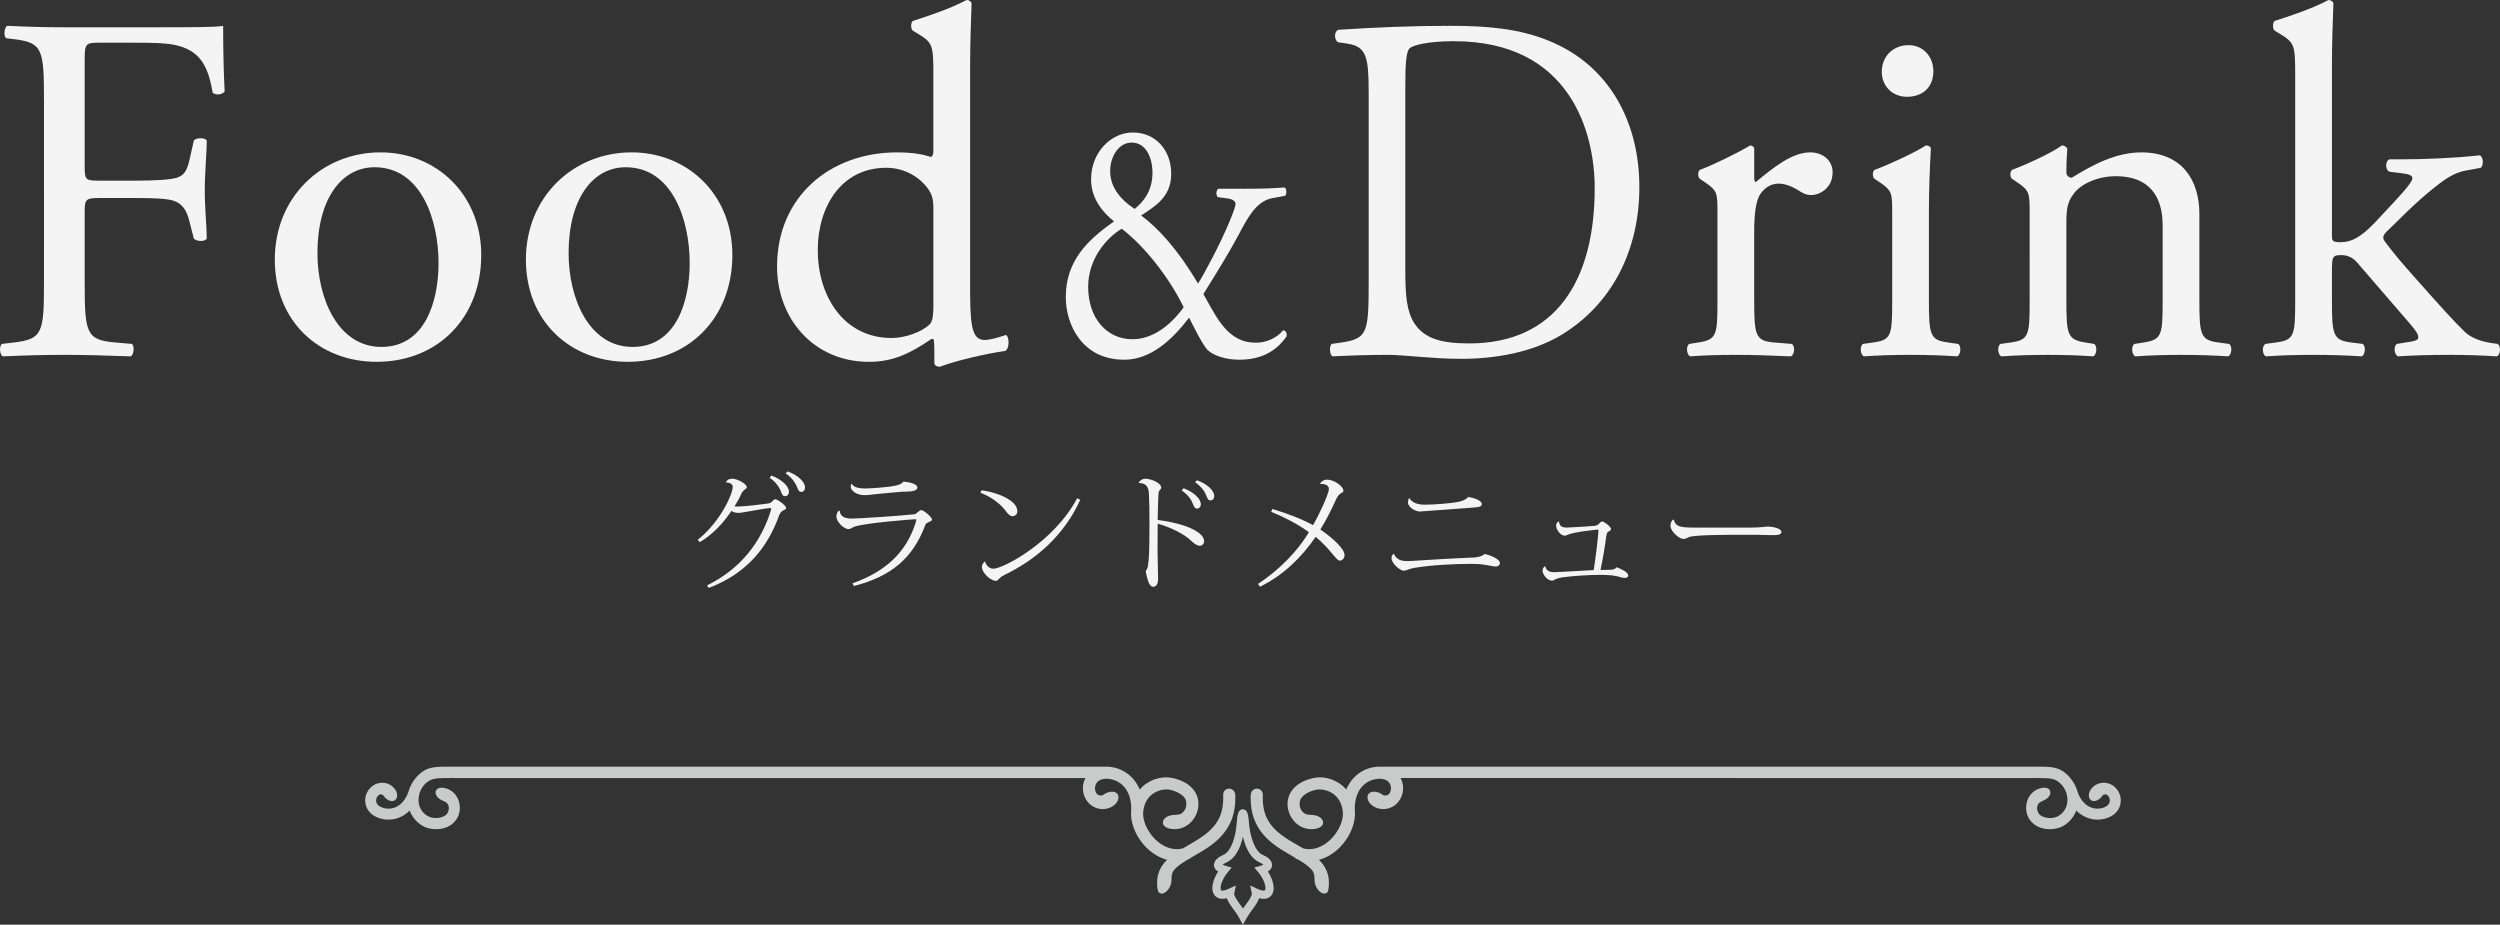 <?xml version="1.0" encoding="utf-8"?>
<!-- Generator: Adobe Illustrator 12.0.0, SVG Export Plug-In . SVG Version: 6.00 Build 51448)  -->
<!DOCTYPE svg PUBLIC "-//W3C//DTD SVG 1.1//EN" "http://www.w3.org/Graphics/SVG/1.1/DTD/svg11.dtd">
<svg  version="1.1" id="レイヤー_2" xmlns="http://www.w3.org/2000/svg" xmlns:xlink="http://www.w3.org/1999/xlink" width="133.857" height="49.51"
	 viewBox="0 0 133.857 49.51" overflow="visible" enable-background="new 0 0 133.857 49.51" xml:space="preserve">
<rect x="0" y="0" width="133.857" height="49.51" fill="#333333" stroke="none"/>
<path fill="#F4F4F4" d="M4.534,8.955c0,0.718,0.08,0.718,0.877,0.718h1.807c1.089,0,1.94-0.053,2.258-0.159
	c0.292-0.106,0.505-0.239,0.665-0.931l0.239-1.063c0.133-0.159,0.584-0.159,0.691,0c0,0.638-0.107,1.7-0.107,2.684
	c0,0.957,0.107,1.967,0.107,2.578c-0.107,0.159-0.505,0.159-0.691,0l-0.266-1.036c-0.133-0.479-0.346-0.851-0.851-1.01
	c-0.372-0.106-1.037-0.134-2.046-0.134H5.411c-0.797,0-0.877,0.027-0.877,0.718v3.693c0,2.791,0.053,3.189,1.621,3.322l0.903,0.079
	C7.218,18.521,7.165,19,7.005,19.08C5.438,19.026,4.534,19,3.471,19c-1.169,0-2.072,0.026-3.321,0.08
	c-0.16-0.08-0.213-0.505-0.053-0.665l0.664-0.079c1.542-0.187,1.594-0.531,1.594-3.322V5.448c0-2.791-0.053-3.163-1.594-3.349
	L0.335,2.047C0.176,1.94,0.229,1.462,0.388,1.383c1.116,0.053,2.02,0.079,3.083,0.079h4.89c1.701,0,3.242,0,3.587-0.079
	c0,1.222,0.026,2.497,0.08,3.507c-0.08,0.159-0.452,0.239-0.638,0.08c-0.212-1.196-0.531-2.18-1.86-2.524
	c-0.585-0.16-1.462-0.16-2.578-0.16H5.331c-0.797,0-0.797,0.054-0.797,1.063V8.955z"/>
<path fill="#F4F4F4" d="M25.767,13.659c0,3.321-2.285,5.713-5.607,5.713c-3.056,0-5.447-2.152-5.447-5.474
	c0-3.349,2.525-5.74,5.66-5.74C23.348,8.158,25.767,10.391,25.767,13.659 M20.053,8.955c-1.754,0-3.056,1.675-3.056,4.598
	c0,2.418,1.09,5.022,3.428,5.022s3.056-2.445,3.056-4.491C23.481,11.825,22.578,8.955,20.053,8.955"/>
<path fill="#F4F4F4" d="M39.213,13.659c0,3.321-2.286,5.713-5.607,5.713c-3.056,0-5.448-2.152-5.448-5.474
	c0-3.349,2.525-5.74,5.66-5.74C36.795,8.158,39.213,10.391,39.213,13.659 M33.5,8.955c-1.754,0-3.056,1.675-3.056,4.598
	c0,2.418,1.089,5.022,3.428,5.022c2.338,0,3.056-2.445,3.056-4.491C36.928,11.825,36.024,8.955,33.5,8.955"/>
<path fill="#F4F4F4" d="M51.942,15.12c0,2.1,0.026,3.083,0.771,3.083c0.292,0,0.744-0.133,1.142-0.266
	c0.186,0.053,0.213,0.717-0.026,0.85c-1.116,0.16-2.764,0.559-3.508,0.851c-0.16,0-0.293-0.079-0.293-0.213v-0.451
	c0-0.398,0-0.718-0.053-0.824H49.87c-1.169,0.798-2.073,1.223-3.349,1.223c-2.95,0-4.916-2.312-4.916-5.102
	c0-3.721,2.817-6.112,6.431-6.112c0.903,0,1.488,0.133,1.78,0.239c0.133,0,0.159-0.159,0.159-0.372V4.013
	c0-1.567-0.026-1.728-0.823-2.205l-0.267-0.16c-0.133-0.079-0.133-0.451,0-0.531C49.551,0.903,50.8,0.505,51.756,0
	c0.106,0,0.213,0.054,0.266,0.16c-0.026,0.797-0.079,2.125-0.079,3.295V15.12z M49.976,11.135c0-0.531-0.106-0.771-0.292-1.037
	c-0.399-0.558-1.196-1.115-2.232-1.115c-2.418,0-3.667,2.099-3.667,4.411c0,2.418,1.355,4.703,3.959,4.703
	c0.717,0,1.621-0.319,2.046-0.744c0.16-0.159,0.186-0.558,0.186-0.983V11.135z"/>
<path fill="#F4F4F4" d="M66.537,10.108c1.196,0,1.818-0.036,2.249-0.073c0.111,0.093,0.111,0.334,0.031,0.446l-0.701,0.13
	c-0.877,0.167-1.34,1.098-1.833,2.027c-0.527,0.986-1.181,2.027-1.85,3.106c0.271,0.502,0.367,0.651,0.526,0.93
	c0.845,1.507,1.658,1.674,2.312,1.674c0.494,0,1.068-0.223,1.436-0.669c0.128,0.019,0.224,0.167,0.176,0.335
	c-0.639,0.93-1.547,1.246-2.536,1.246c-0.717,0-1.403-0.224-1.707-0.54c-0.239-0.241-0.797-1.357-0.973-1.711
	c-0.908,1.19-2.057,2.251-3.476,2.251c-2.249,0-3.126-1.879-3.126-3.349c0-1.935,1.164-3.068,2.584-4.055
	c-0.574-0.465-1.229-1.19-1.229-2.251c0-1.469,1.085-2.511,2.232-2.511c1.212,0,2.058,0.93,2.058,2.214
	c0,1.228-0.829,1.711-1.611,2.231c0.877,0.633,1.978,1.823,3.046,3.646c0.367-0.577,1.212-2.177,1.659-3.256
	c0.271-0.632,0.35-0.911,0.35-1.022c0-0.131-0.159-0.242-0.414-0.28l-0.542-0.073c-0.096-0.111-0.096-0.354,0.031-0.447H66.537z
	 M58.262,15.354c0,1.655,0.972,2.809,2.375,2.809c1.068,0,2.025-0.726,2.742-1.711c-0.765-1.563-2.041-3.219-3.316-4.204
	C59.266,12.713,58.262,13.848,58.262,15.354 M59.441,9.16c0,0.781,0.447,1.451,1.308,2.027c0.542-0.428,0.957-1.041,0.957-1.934
	c0-0.819-0.35-1.619-1.116-1.619C59.888,7.635,59.441,8.397,59.441,9.16"/>
<path fill="#F4F4F4" d="M73.282,4.916c0-1.859-0.12-2.418-1.124-2.577l-0.526-0.08c-0.191-0.133-0.215-0.558,0.023-0.664
	c2.033-0.133,3.971-0.213,6.004-0.213c2.01,0,3.707,0.16,5.262,0.798c3.229,1.302,4.855,4.331,4.855,7.839
	c0,3.375-1.459,6.271-4.186,7.919c-1.555,0.93-3.516,1.275-5.357,1.275c-1.531,0-3.063-0.213-3.898-0.213
	c-1.005,0-1.866,0.026-2.99,0.08c-0.144-0.08-0.191-0.505-0.049-0.665l0.551-0.079c1.387-0.213,1.436-0.531,1.436-3.322V4.916z
	 M75.243,14.403c0,1.408,0.072,2.259,0.479,2.896c0.526,0.823,1.435,1.089,2.941,1.089c4.641,0,6.722-3.375,6.722-8.317
	c0-2.923-1.268-7.865-7.534-7.865c-1.411,0-2.178,0.212-2.367,0.372c-0.191,0.159-0.24,0.823-0.24,2.02V14.403z"/>
<path fill="#F4F4F4" d="M91.958,11.374c0-1.037,0-1.17-0.717-1.647l-0.239-0.16c-0.106-0.106-0.106-0.398,0.026-0.479
	c0.611-0.212,2.02-0.903,2.684-1.302c0.133,0.026,0.213,0.08,0.213,0.187v1.541c0,0.133,0.026,0.213,0.08,0.239
	c0.93-0.771,1.939-1.595,2.922-1.595c0.666,0,1.196,0.425,1.196,1.063c0,0.877-0.717,1.223-1.143,1.223
	c-0.265,0-0.398-0.079-0.584-0.186c-0.399-0.266-0.798-0.426-1.17-0.426c-0.425,0-0.744,0.239-0.956,0.532
	c-0.266,0.372-0.346,1.143-0.346,2.046v3.613c0,1.914,0.053,2.232,1.063,2.313l0.957,0.079c0.187,0.134,0.133,0.585-0.053,0.665
	c-1.249-0.054-2.02-0.08-2.95-0.08c-0.956,0-1.754,0.026-2.444,0.08c-0.187-0.08-0.239-0.531-0.053-0.665l0.504-0.079
	c0.983-0.159,1.01-0.398,1.01-2.313V11.374z"/>
<path fill="#F4F4F4" d="M101.313,11.373c0-1.036,0-1.169-0.718-1.646l-0.239-0.16c-0.106-0.106-0.106-0.398,0.026-0.479
	c0.611-0.212,2.126-0.903,2.737-1.302c0.134,0,0.239,0.054,0.266,0.159c-0.053,0.931-0.106,2.206-0.106,3.296v4.782
	c0,1.914,0.054,2.18,1.011,2.313l0.558,0.079c0.186,0.134,0.133,0.585-0.053,0.665c-0.798-0.054-1.568-0.08-2.498-0.08
	c-0.957,0-1.754,0.026-2.498,0.08c-0.187-0.08-0.239-0.531-0.054-0.665l0.558-0.079c0.984-0.133,1.011-0.398,1.011-2.313V11.373z
	 M103.518,3.8c0,0.957-0.664,1.382-1.407,1.382c-0.824,0-1.355-0.61-1.355-1.329c0-0.876,0.638-1.435,1.435-1.435
	S103.518,3.057,103.518,3.8"/>
<path fill="#F4F4F4" d="M108.673,11.374c0-1.037,0-1.17-0.717-1.647l-0.239-0.16c-0.106-0.106-0.106-0.398,0.026-0.479
	c0.611-0.212,2.126-0.903,2.657-1.302c0.106,0,0.239,0.054,0.292,0.187c-0.053,0.61-0.053,1.01-0.053,1.248
	c0,0.16,0.106,0.293,0.293,0.293c1.115-0.691,2.364-1.355,3.72-1.355c2.205,0,3.109,1.515,3.109,3.295v4.57
	c0,1.914,0.052,2.18,1.009,2.313l0.585,0.079c0.187,0.134,0.133,0.585-0.053,0.665c-0.798-0.054-1.568-0.08-2.498-0.08
	c-0.956,0-1.754,0.026-2.472,0.08c-0.186-0.08-0.239-0.531-0.053-0.665l0.505-0.079c0.983-0.159,1.01-0.398,1.01-2.313v-3.959
	c0-1.515-0.691-2.631-2.498-2.631c-1.009,0-1.886,0.426-2.259,0.931c-0.346,0.451-0.398,0.823-0.398,1.594v4.065
	c0,1.914,0.053,2.153,1.01,2.313l0.479,0.079c0.186,0.134,0.133,0.585-0.053,0.665c-0.718-0.054-1.488-0.08-2.419-0.08
	c-0.956,0-1.754,0.026-2.497,0.08c-0.187-0.08-0.24-0.531-0.055-0.665l0.559-0.079c0.983-0.133,1.01-0.398,1.01-2.313V11.374z"/>
<path fill="#F4F4F4" d="M122.891,4.013c0-1.567-0.026-1.728-0.823-2.205l-0.266-0.16c-0.133-0.079-0.133-0.451,0-0.531
	c0.664-0.213,1.912-0.611,2.869-1.116c0.106,0,0.213,0.054,0.267,0.16c-0.027,0.797-0.08,2.125-0.08,3.295v9.114
	c0,0.346,0.026,0.398,0.479,0.398c0.585,0,1.089-0.292,1.807-1.036l1.09-1.169c0.744-0.798,0.93-1.09,0.93-1.223
	s-0.133-0.213-0.585-0.266l-0.637-0.08c-0.24-0.079-0.24-0.584,0-0.664h0.61c1.17,0,2.737-0.053,4.226-0.213
	c0.186,0.08,0.212,0.532,0.053,0.664l-0.85,0.16c-0.532,0.106-0.983,0.372-1.675,0.93c-1.036,0.824-1.939,1.78-2.418,2.232
	c-0.319,0.292-0.345,0.425-0.187,0.638c0.452,0.611,0.877,1.116,1.781,2.126c1.036,1.169,1.966,2.205,2.498,2.71
	c0.371,0.346,0.902,0.505,1.381,0.585l0.373,0.053c0.186,0.134,0.159,0.585-0.054,0.665c-0.771-0.054-1.675-0.08-2.524-0.08
	c-1.063,0-1.993,0.026-2.764,0.08c-0.213-0.106-0.239-0.559-0.053-0.665l0.479-0.08c0.398-0.053,0.664-0.105,0.664-0.265
	c0-0.16-0.106-0.346-0.452-0.744l-2.844-3.295c-0.239-0.266-0.531-0.372-0.823-0.372c-0.479,0-0.505,0.079-0.505,0.903v1.461
	c0,1.914,0.053,2.18,1.01,2.312l0.638,0.08c0.186,0.134,0.133,0.585-0.053,0.665c-0.877-0.054-1.648-0.08-2.578-0.08
	c-0.956,0-1.754,0.026-2.551,0.08c-0.187-0.08-0.239-0.531-0.026-0.665l0.584-0.08c0.983-0.132,1.01-0.397,1.01-2.312V4.013z"/>
<path fill="#F4F4F4" d="M37.357,28.905c1.246-0.996,1.876-2.473,1.876-2.839c0-0.203-0.271-0.237-0.372-0.237
	c0.047-0.108,0.149-0.196,0.352-0.196c0.271,0,0.773,0.278,0.773,0.447c0,0.081-0.081,0.102-0.149,0.163
	c-0.034,0.033-0.088,0.081-0.136,0.176c-0.088,0.217-0.23,0.468-0.373,0.691c0.041,0.006,0.088,0.013,0.142,0.013
	c0.373,0,1.314-0.115,1.646-0.162c0.136-0.021,0.189-0.062,0.237-0.122c0.054-0.048,0.094-0.108,0.148-0.108
	c0.136,0,0.59,0.339,0.59,0.461c0,0.074-0.088,0.102-0.176,0.148c-0.055,0.027-0.149,0.122-0.19,0.23
	c-0.596,1.667-1.666,3.104-3.773,3.909l-0.095-0.136c1.822-0.894,2.9-2.344,3.414-4.004c0.014-0.04,0.021-0.074,0.021-0.095
	c0-0.033-0.013-0.04-0.047-0.04c-0.271,0-1.497,0.257-1.68,0.257c-0.196,0-0.312-0.04-0.399-0.108c-0.4,0.59-0.942,1.227-1.7,1.674
	L37.357,28.905z M41.307,25.464c0.542,0.203,0.935,0.563,0.935,0.86c0,0.169-0.108,0.244-0.203,0.244
	c-0.095,0-0.143-0.041-0.204-0.197c-0.081-0.236-0.271-0.556-0.63-0.792L41.307,25.464z M42.167,25.24
	c0.556,0.196,0.936,0.563,0.936,0.86c0,0.169-0.102,0.237-0.197,0.237s-0.143-0.034-0.204-0.197
	c-0.081-0.223-0.271-0.555-0.637-0.792L42.167,25.24z"/>
<path fill="#F4F4F4" d="M45.643,31.235c1.816-0.644,2.9-1.7,3.388-3.265c0.021-0.068,0.027-0.108,0.027-0.136
	s-0.013-0.034-0.047-0.034c-0.041,0-2.792,0.196-3.313,0.42c-0.082,0.034-0.142,0.108-0.271,0.108c-0.264,0-0.643-0.413-0.643-0.657
	c0-0.135,0.047-0.257,0.122-0.325h0.055c0.04,0.42,0.467,0.42,0.698,0.42c0.304,0,2.466-0.142,3.292-0.229
	c0.142-0.021,0.25-0.224,0.386-0.224c0.116,0,0.563,0.379,0.563,0.494c0,0.088-0.095,0.115-0.163,0.143
	c-0.061,0.027-0.162,0.074-0.189,0.148c-0.657,1.762-1.788,2.751-3.827,3.279L45.643,31.235z M45.609,25.897
	c0.081,0.183,0.338,0.257,0.718,0.257c0.284,0,1.192-0.061,1.612-0.148c0.21-0.048,0.359-0.108,0.434-0.224
	c0.373,0.04,0.746,0.142,0.746,0.325c0,0.136-0.224,0.21-0.468,0.21c-0.385,0-1.043,0.074-1.571,0.122
	c-0.312,0.026-0.609,0.074-0.786,0.074c-0.481,0-0.745-0.277-0.745-0.454c0-0.061,0.014-0.122,0.048-0.162H45.609z"/>
<path fill="#F4F4F4" d="M52.553,26.249c0.772,0.103,1.917,0.509,1.917,1.125c0,0.156-0.108,0.265-0.265,0.265
	c-0.136,0-0.277-0.17-0.359-0.285c-0.217-0.305-0.718-0.738-1.349-0.969L52.553,26.249z M57.838,26.765
	c-0.861,1.903-2.385,3.218-4.059,4.018c-0.325,0.155-0.312,0.318-0.461,0.318c-0.25,0-0.745-0.4-0.745-0.766
	c0-0.095,0.081-0.217,0.169-0.278c0.041,0.177,0.196,0.394,0.447,0.394c0.494,0,3.211-1.383,4.491-3.78L57.838,26.765z"/>
<path fill="#F4F4F4" d="M60.968,25.856c0.034-0.108,0.189-0.224,0.346-0.224c0.326,0,0.86,0.224,0.86,0.481
	c0,0.061-0.061,0.102-0.108,0.169c-0.021,0.034-0.034,0.102-0.041,0.196c-0.02,0.278-0.027,0.848-0.04,1.362
	c1.619,0.21,2.486,0.69,2.486,1.138c0,0.149-0.108,0.244-0.224,0.244c-0.176,0-0.359-0.162-0.528-0.318
	c-0.285-0.271-0.962-0.65-1.734-0.867c-0.007,0.487-0.007,0.996-0.007,1.409c0,0.224,0.028,1.314,0.028,1.559
	c0,0.298-0.122,0.413-0.265,0.413c-0.258,0-0.346-0.604-0.399-0.834c0.047-0.067,0.108-0.169,0.122-0.291
	c0.054-0.318,0.081-0.766,0.081-2.242c0-0.61-0.006-1.22-0.026-1.531c-0.007-0.332-0.062-0.657-0.542-0.657L60.968,25.856z
	 M63.373,26.142c0.536,0.203,0.921,0.555,0.921,0.854c0,0.169-0.108,0.236-0.196,0.236c-0.095,0-0.143-0.04-0.204-0.196
	c-0.082-0.23-0.251-0.535-0.624-0.772L63.373,26.142z M64.091,25.714c0.542,0.197,0.922,0.549,0.922,0.841
	c0,0.176-0.108,0.236-0.196,0.236c-0.095,0-0.143-0.033-0.203-0.196c-0.082-0.23-0.251-0.521-0.624-0.772L64.091,25.714z"/>
<path fill="#F4F4F4" d="M70.683,25.884c0.089-0.136,0.224-0.203,0.373-0.203c0.359,0,0.874,0.346,0.874,0.596
	c0,0.081-0.081,0.095-0.183,0.17c-0.062,0.047-0.115,0.108-0.184,0.236c-0.25,0.563-0.549,1.159-0.867,1.667
	c0.685,0.475,1.294,1.037,1.294,1.368c0,0.17-0.114,0.299-0.257,0.299c-0.196,0-0.475-0.597-1.287-1.274
	c-0.752,1.091-1.722,2.054-2.981,2.67l-0.108-0.149c1.125-0.731,2.161-1.795,2.724-2.771c-0.616-0.447-1.342-0.813-2.019-1.091
	l0.068-0.149c0.771,0.23,1.591,0.542,2.174,0.867c0.298-0.508,0.848-1.666,0.848-1.944c0-0.237-0.313-0.277-0.455-0.264
	L70.683,25.884z"/>
<path fill="#F4F4F4" d="M75.344,30.043c0.055,0,0.115,0,0.184-0.006c1.03-0.068,2.554-0.156,3.36-0.184
	c0.284-0.021,0.434-0.061,0.609-0.189c0.359,0.074,0.813,0.291,0.813,0.481c0,0.108-0.102,0.189-0.209,0.189
	c-0.204,0-0.563-0.122-1.03-0.136c-0.102,0-0.218-0.007-0.339-0.007c-0.833,0-2.12,0.062-3.021,0.217
	c-0.312,0.055-0.4,0.149-0.549,0.149c-0.21,0-0.657-0.407-0.657-0.664c0-0.108,0.061-0.237,0.129-0.237
	C74.769,29.948,74.998,30.043,75.344,30.043 M78.508,27.205c-1.89,0.142-2.438,0.183-2.486,0.183c-0.257,0-0.637-0.244-0.637-0.481
	c0-0.061,0.027-0.217,0.074-0.243c0.136,0.236,0.406,0.358,0.833,0.358c0.435,0,1.403-0.061,1.877-0.169
	c0.196-0.048,0.373-0.149,0.44-0.244c0.298,0.041,0.731,0.183,0.731,0.38C79.341,27.185,79.022,27.157,78.508,27.205"/>
<path fill="#F4F4F4" d="M85.561,28.356c-0.148,0.007-1.334,0.135-1.618,0.277c-0.082,0.041-0.116,0.048-0.177,0.048
	c-0.203,0-0.446-0.318-0.446-0.535c0-0.122,0.054-0.189,0.155-0.23c0,0.332,0.312,0.332,0.413,0.332c0.047,0,1.01-0.048,1.511-0.095
	c0.108-0.014,0.162-0.055,0.196-0.088c0.067-0.075,0.115-0.143,0.196-0.143c0.089,0,0.468,0.277,0.468,0.406
	c0,0.075-0.107,0.108-0.156,0.149c-0.067,0.054-0.074,0.095-0.102,0.251c-0.055,0.474-0.196,1.28-0.305,1.788
	c0.65,0,0.738,0,0.867-0.143c0.271,0.102,0.616,0.271,0.616,0.44c0,0.095-0.081,0.129-0.189,0.129c-0.196,0-0.264-0.088-0.704-0.136
	c-0.149-0.013-0.366-0.026-0.617-0.026c-0.576,0-1.348,0.047-2.032,0.135c-0.122,0.021-0.244,0.054-0.332,0.089
	c-0.054,0.02-0.136,0.088-0.203,0.088c-0.244,0-0.509-0.325-0.509-0.528c0-0.082,0.028-0.19,0.129-0.244l0.021,0.007
	c0.048,0.312,0.387,0.312,0.488,0.312c0.114,0,1.822-0.102,2.101-0.115c0.102-0.644,0.229-1.68,0.258-2.141L85.561,28.356z"/>
<path fill="#F4F4F4" d="M93.819,28.248c0.447,0,0.712-0.054,0.82-0.054c0.325,0,0.745,0.114,0.745,0.284
	c0,0.115-0.122,0.176-0.387,0.176c-0.122,0-0.264,0-0.399-0.007c-0.291-0.014-0.82-0.014-1.233-0.014c-0.799,0-2.601,0-2.933,0.122
	c-0.089,0.034-0.177,0.102-0.291,0.102c-0.245,0-0.699-0.42-0.699-0.69c0-0.163,0.041-0.258,0.129-0.339l0.048-0.008
	c0.074,0.36,0.339,0.428,1.029,0.428H93.819z"/>
<path fill="#C9CACA" d="M65.417,46.615c-0.233,0.316-0.372,0.661-0.374,0.937c0,0.118,0.028,0.229,0.097,0.313
	c0.071,0.085,0.182,0.132,0.311,0.131c0.097,0,0.205-0.023,0.329-0.069c0.032,0.212,0.182,0.422,0.33,0.628
	c0.078,0.107,0.158,0.214,0.222,0.309c0.072,0.105,0.217,0.379,0.217,0.379s0.166-0.288,0.245-0.404
	c0.061-0.089,0.134-0.186,0.206-0.283c0.146-0.206,0.297-0.416,0.329-0.628c0.124,0.046,0.232,0.069,0.329,0.069
	c0.129,0.001,0.24-0.046,0.31-0.131c0.07-0.084,0.098-0.194,0.098-0.313c-0.001-0.274-0.14-0.62-0.373-0.937
	c0.179-0.068,0.282-0.162,0.288-0.303c-0.013-0.2-0.203-0.319-0.425-0.423c-0.495-0.202-0.767-1.145-0.811-1.813
	c-0.013-0.178-0.031-0.314-0.051-0.411c-0.011-0.049-0.022-0.087-0.037-0.12c-0.018-0.027-0.032-0.077-0.114-0.087
	c-0.079,0.008-0.095,0.057-0.111,0.084c-0.041,0.092-0.064,0.249-0.085,0.52c-0.044,0.715-0.298,1.625-0.793,1.828
	c-0.223,0.104-0.411,0.223-0.425,0.423C65.135,46.453,65.238,46.547,65.417,46.615 M65.625,46.053
	c0.622-0.286,0.842-1.241,0.898-1.979c0.007-0.083,0.013-0.156,0.021-0.218c0.009,0.066,0.017,0.144,0.023,0.232
	c0.058,0.694,0.293,1.677,0.917,1.964c0.208,0.084,0.332,0.219,0.319,0.26c0.005,0.024-0.042,0.106-0.282,0.172l-0.132,0.037
	l0.087,0.105c0.262,0.315,0.413,0.688,0.411,0.925c-0.011,0.186-0.056,0.257-0.229,0.266h-0.002c-0.09,0-0.217-0.03-0.379-0.105
	l-0.159-0.074l0.036,0.173c0.002,0.013,0.003,0.027,0.004,0.043c0.003,0.142-0.139,0.375-0.303,0.596
	c-0.107,0.151-0.222,0.295-0.301,0.432c-0.079-0.137-0.192-0.28-0.3-0.432c-0.164-0.221-0.306-0.453-0.302-0.596
	c0-0.016,0.002-0.03,0.004-0.044l0.036-0.172l-0.16,0.074c-0.164,0.075-0.291,0.105-0.38,0.105c-0.173-0.009-0.219-0.08-0.229-0.266
	c-0.003-0.237,0.15-0.609,0.411-0.925l0.087-0.105l-0.132-0.037c-0.241-0.065-0.287-0.147-0.282-0.172
	C65.293,46.271,65.417,46.137,65.625,46.053"/>
<path fill="none" stroke="#C9CACA" stroke-width="0.26" d="M65.417,46.615c-0.233,0.316-0.372,0.661-0.374,0.937
	c0,0.118,0.028,0.229,0.097,0.313c0.071,0.085,0.182,0.132,0.311,0.131c0.097,0,0.205-0.023,0.329-0.069
	c0.032,0.212,0.182,0.422,0.33,0.628c0.078,0.107,0.158,0.214,0.222,0.309c0.072,0.105,0.217,0.379,0.217,0.379
	s0.166-0.288,0.245-0.404c0.061-0.089,0.134-0.186,0.206-0.283c0.146-0.206,0.297-0.416,0.329-0.628
	c0.124,0.046,0.232,0.069,0.329,0.069c0.129,0.001,0.24-0.046,0.31-0.131c0.07-0.084,0.098-0.194,0.098-0.313
	c-0.001-0.274-0.14-0.62-0.373-0.937c0.179-0.068,0.282-0.162,0.288-0.303c-0.013-0.2-0.203-0.319-0.425-0.423
	c-0.495-0.202-0.767-1.145-0.811-1.813c-0.013-0.178-0.031-0.314-0.051-0.411c-0.011-0.049-0.022-0.087-0.037-0.12
	c-0.018-0.027-0.032-0.077-0.114-0.087c-0.079,0.008-0.095,0.057-0.111,0.084c-0.041,0.092-0.064,0.249-0.085,0.52
	c-0.044,0.715-0.298,1.625-0.793,1.828c-0.223,0.104-0.411,0.223-0.425,0.423C65.135,46.453,65.238,46.547,65.417,46.615z
	 M65.625,46.053c0.622-0.286,0.842-1.241,0.898-1.979c0.007-0.083,0.013-0.156,0.021-0.218c0.009,0.066,0.017,0.144,0.023,0.232
	c0.058,0.694,0.293,1.677,0.917,1.964c0.208,0.084,0.332,0.219,0.319,0.26c0.005,0.024-0.042,0.106-0.282,0.172l-0.132,0.037
	l0.087,0.105c0.262,0.315,0.413,0.688,0.411,0.925c-0.011,0.186-0.056,0.257-0.229,0.266h-0.002c-0.09,0-0.217-0.03-0.379-0.105
	l-0.159-0.074l0.036,0.173c0.002,0.013,0.003,0.027,0.004,0.043c0.003,0.142-0.139,0.375-0.303,0.596
	c-0.107,0.151-0.222,0.295-0.301,0.432c-0.079-0.137-0.192-0.28-0.3-0.432c-0.164-0.221-0.306-0.453-0.302-0.596
	c0-0.016,0.002-0.03,0.004-0.044l0.036-0.172l-0.16,0.074c-0.164,0.075-0.291,0.105-0.38,0.105c-0.173-0.009-0.219-0.08-0.229-0.266
	c-0.003-0.237,0.15-0.609,0.411-0.925l0.087-0.105l-0.132-0.037c-0.241-0.065-0.287-0.147-0.282-0.172
	C65.293,46.271,65.417,46.137,65.625,46.053z"/>
<path fill="#C9CACA" d="M19.795,43.177c0.089,0.189,0.262,0.353,0.515,0.446c0.022,0.009,0.044,0.017,0.067,0.023
	c0.58,0.184,1.229-0.021,1.635-0.611c0.087,0.563,0.495,0.972,0.844,1.102l0.011,0.004c0.034,0.013,0.068,0.023,0.102,0.032
	c0.413,0.114,1.076,0.069,1.375-0.482c0.017-0.033,0.031-0.066,0.044-0.1c0.169-0.458-0.024-1.011-0.485-1.188
	c-0.099-0.037-0.213-0.068-0.326-0.049c-0.173,0.029-0.074,0.259,0.238,0.374c0.088,0.034,0.203,0.104,0.25,0.159
	c0.136,0.162,0.185,0.386,0.098,0.619c-0.009,0.025-0.02,0.05-0.031,0.075c-0.177,0.379-0.768,0.455-1.113,0.35
	c-0.024-0.008-0.052-0.016-0.08-0.026c-0.379-0.146-0.85-0.635-0.661-1.421c0.009-0.039,0.021-0.077,0.035-0.115
	c0.096-0.262,0.268-0.533,0.594-0.726c0.325-0.192,0.843-0.148,1.188-0.159c0.119-0.005,0.293,0,0.293,0h34.096
	c-0.016,0.013-0.033,0.023-0.048,0.038c-0.186,0.183-0.282,0.431-0.282,0.68c0,0.17,0.043,0.341,0.132,0.496
	c0.179,0.321,0.494,0.453,0.769,0.45c0.306-0.003,0.652-0.205,0.661-0.463c0.004-0.13-0.177-0.149-0.349-0.093
	c-0.119,0.039-0.228,0.142-0.292,0.159c-0.147,0.039-0.404,0.017-0.528-0.2c-0.063-0.111-0.092-0.231-0.092-0.35
	c0.007-0.347,0.244-0.672,0.78-0.679c0.023,0,0.049,0,0.073,0.002c0.768,0.049,1.428,0.644,1.436,1.757
	c0,0.036-0.001,0.072-0.003,0.11c-0.007,0.057-0.011,0.115-0.011,0.174c0.01,1.026,0.932,2.266,2.15,2.366
	c-0.051,0.037-0.101,0.074-0.147,0.114c-0.352,0.298-0.609,0.688-0.605,1.215c0,0.122,0.005,0.279,0.041,0.39
	c0.036,0.11,0.38-0.169,0.38-0.502c0-0.43,0.068-0.604,0.379-0.874c0.166-0.143,0.367-0.273,0.586-0.404
	c0.006-0.002,0.012-0.002,0.018-0.005l-0.001-0.006c0.188-0.112,0.39-0.226,0.594-0.346c0.891-0.519,1.85-1.229,1.844-2.765
	c0-0.066,0.005-0.101-0.005-0.207c-0.019-0.185-0.302-0.202-0.3,0.014c0.001,0.122,0.005,0.132,0.005,0.193
	c-0.004,1.051-0.461,1.63-1.061,2.09c-0.376,0.285-0.809,0.512-1.21,0.75c-0.131,0.034-0.258,0.053-0.384,0.053
	c-0.532,0.001-1.029-0.285-1.395-0.696c-0.366-0.409-0.589-0.939-0.588-1.38c0-0.051,0.003-0.101,0.009-0.148
	c0.122-1.006,0.896-1.317,1.404-1.323c0.037,0,0.073,0.001,0.105,0.004c0.385,0.035,1.1,0.321,1.141,0.842
	c0.003,0.034,0.005,0.067,0.005,0.101c-0.001,0.313-0.156,0.553-0.386,0.684c-0.077,0.044-0.244,0.077-0.362,0.077
	c-0.416,0-0.633,0.225-0.442,0.335c0.123,0.071,0.271,0.085,0.402,0.085c0.617-0.006,1.086-0.568,1.087-1.181
	c0-0.044-0.002-0.088-0.007-0.134c-0.11-0.777-0.963-1.056-1.409-1.106c-0.043-0.004-0.088-0.007-0.135-0.007H62.43
	c-0.467,0-1.114,0.24-1.462,0.862c-0.216-0.869-0.888-1.392-1.646-1.43c-0.031-0.002-0.061-0.003-0.089-0.003
	c-0.015,0-0.026,0.003-0.041,0.004v-0.004h-34.8c0,0-0.148-0.005-0.293,0c-0.412,0.015-0.962-0.047-1.349,0.215
	c-0.313,0.213-0.544,0.537-0.664,0.848c-0.017,0.044-0.03,0.088-0.042,0.134c-0.009,0.027-0.018,0.055-0.029,0.082
	c-0.316,0.833-0.978,1.094-1.566,0.916c-0.019-0.006-0.037-0.013-0.055-0.02c-0.401-0.153-0.488-0.464-0.396-0.726
	c0.034-0.09,0.089-0.171,0.167-0.236c0.154-0.128,0.352-0.073,0.452-0.003c0.043,0.03,0.096,0.138,0.174,0.2
	c0.114,0.091,0.254,0.127,0.288,0.029c0.066-0.195-0.138-0.444-0.366-0.532c-0.205-0.078-0.479-0.068-0.702,0.122
	c-0.11,0.092-0.19,0.208-0.238,0.336C19.703,42.775,19.707,42.987,19.795,43.177"/>
<path fill="none" stroke="#C9CACA" stroke-width="0.348" d="M19.795,43.177c0.089,0.189,0.262,0.353,0.515,0.446
	c0.022,0.009,0.044,0.017,0.067,0.023c0.58,0.184,1.229-0.021,1.635-0.611c0.087,0.563,0.495,0.972,0.844,1.102l0.011,0.004
	c0.034,0.013,0.068,0.023,0.102,0.032c0.413,0.114,1.076,0.069,1.375-0.482c0.017-0.033,0.031-0.066,0.044-0.1
	c0.169-0.458-0.024-1.011-0.485-1.188c-0.099-0.037-0.213-0.068-0.326-0.049c-0.173,0.029-0.074,0.259,0.238,0.374
	c0.088,0.034,0.203,0.104,0.25,0.159c0.136,0.162,0.185,0.386,0.098,0.619c-0.009,0.025-0.02,0.05-0.031,0.075
	c-0.177,0.379-0.768,0.455-1.113,0.35c-0.024-0.008-0.052-0.016-0.08-0.026c-0.379-0.146-0.85-0.635-0.661-1.421
	c0.009-0.039,0.021-0.077,0.035-0.115c0.096-0.262,0.268-0.533,0.594-0.726c0.325-0.192,0.843-0.148,1.188-0.159
	c0.119-0.005,0.293,0,0.293,0h34.096c-0.016,0.013-0.033,0.023-0.048,0.038c-0.186,0.183-0.282,0.431-0.282,0.68
	c0,0.17,0.043,0.341,0.132,0.496c0.179,0.321,0.494,0.453,0.769,0.45c0.306-0.003,0.652-0.205,0.661-0.463
	c0.004-0.13-0.177-0.149-0.349-0.093c-0.119,0.039-0.228,0.142-0.292,0.159c-0.147,0.039-0.404,0.017-0.528-0.2
	c-0.063-0.111-0.092-0.231-0.092-0.35c0.007-0.347,0.244-0.672,0.78-0.679c0.023,0,0.049,0,0.073,0.002
	c0.768,0.049,1.428,0.644,1.436,1.757c0,0.036-0.001,0.072-0.003,0.11c-0.007,0.057-0.011,0.115-0.011,0.174
	c0.01,1.026,0.932,2.266,2.15,2.366c-0.051,0.037-0.101,0.074-0.147,0.114c-0.352,0.298-0.609,0.688-0.605,1.215
	c0,0.122,0.005,0.279,0.041,0.39c0.036,0.11,0.38-0.169,0.38-0.502c0-0.43,0.068-0.604,0.379-0.874
	c0.166-0.143,0.367-0.273,0.586-0.404c0.006-0.002,0.012-0.002,0.018-0.005l-0.001-0.006c0.188-0.112,0.39-0.226,0.594-0.346
	c0.891-0.519,1.85-1.229,1.844-2.765c0-0.066,0.005-0.101-0.005-0.207c-0.019-0.185-0.302-0.202-0.3,0.014
	c0.001,0.122,0.005,0.132,0.005,0.193c-0.004,1.051-0.461,1.63-1.061,2.09c-0.376,0.285-0.809,0.512-1.21,0.75
	c-0.131,0.034-0.258,0.053-0.384,0.053c-0.532,0.001-1.029-0.285-1.395-0.696c-0.366-0.409-0.589-0.939-0.588-1.38
	c0-0.051,0.003-0.101,0.009-0.148c0.122-1.006,0.896-1.317,1.404-1.323c0.037,0,0.073,0.001,0.105,0.004
	c0.385,0.035,1.1,0.321,1.141,0.842c0.003,0.034,0.005,0.067,0.005,0.101c-0.001,0.313-0.156,0.553-0.386,0.684
	c-0.077,0.044-0.244,0.077-0.362,0.077c-0.416,0-0.633,0.225-0.442,0.335c0.123,0.071,0.271,0.085,0.402,0.085
	c0.617-0.006,1.086-0.568,1.087-1.181c0-0.044-0.002-0.088-0.007-0.134c-0.11-0.777-0.963-1.056-1.409-1.106
	c-0.043-0.004-0.088-0.007-0.135-0.007H62.43c-0.467,0-1.114,0.24-1.462,0.862c-0.216-0.869-0.888-1.392-1.646-1.43
	c-0.031-0.002-0.061-0.003-0.089-0.003c-0.015,0-0.026,0.003-0.041,0.004v-0.004h-34.8c0,0-0.148-0.005-0.293,0
	c-0.412,0.015-0.962-0.047-1.349,0.215c-0.313,0.213-0.544,0.537-0.664,0.848c-0.017,0.044-0.03,0.088-0.042,0.134
	c-0.009,0.027-0.018,0.055-0.029,0.082c-0.316,0.833-0.978,1.094-1.566,0.916c-0.019-0.006-0.037-0.013-0.055-0.02
	c-0.401-0.153-0.488-0.464-0.396-0.726c0.034-0.09,0.089-0.171,0.167-0.236c0.154-0.128,0.352-0.073,0.452-0.003
	c0.043,0.03,0.096,0.138,0.174,0.2c0.114,0.091,0.254,0.127,0.288,0.029c0.066-0.195-0.138-0.444-0.366-0.532
	c-0.205-0.078-0.479-0.068-0.702,0.122c-0.11,0.092-0.19,0.208-0.238,0.336C19.703,42.775,19.707,42.987,19.795,43.177z"/>
<path fill="#C9CACA" d="M113.31,43.177c-0.088,0.189-0.262,0.353-0.515,0.446c-0.021,0.009-0.044,0.017-0.067,0.023
	c-0.58,0.184-1.229-0.021-1.634-0.611c-0.088,0.563-0.495,0.972-0.845,1.102l-0.011,0.004c-0.034,0.013-0.068,0.023-0.102,0.032
	c-0.412,0.114-1.076,0.069-1.375-0.482c-0.017-0.033-0.031-0.066-0.043-0.1c-0.17-0.458,0.024-1.011,0.484-1.188
	c0.099-0.037,0.214-0.068,0.326-0.049c0.173,0.029,0.073,0.259-0.238,0.374c-0.088,0.034-0.204,0.104-0.249,0.159
	c-0.137,0.162-0.186,0.386-0.099,0.619c0.009,0.025,0.02,0.05,0.032,0.075c0.176,0.379,0.768,0.455,1.112,0.35
	c0.024-0.008,0.052-0.016,0.08-0.026c0.379-0.146,0.851-0.635,0.661-1.421c-0.01-0.039-0.021-0.077-0.034-0.115
	c-0.098-0.262-0.27-0.533-0.595-0.726c-0.326-0.192-0.844-0.148-1.188-0.159c-0.119-0.005-0.294,0-0.294,0H74.622
	c0.016,0.013,0.034,0.023,0.049,0.038c0.187,0.183,0.281,0.431,0.281,0.68c0,0.17-0.043,0.341-0.131,0.496
	c-0.18,0.321-0.494,0.453-0.77,0.45c-0.306-0.003-0.652-0.205-0.66-0.463c-0.004-0.13,0.177-0.149,0.35-0.093
	c0.118,0.039,0.227,0.142,0.291,0.159c0.148,0.039,0.404,0.017,0.527-0.2c0.063-0.111,0.093-0.231,0.093-0.35
	c-0.007-0.347-0.243-0.672-0.78-0.679c-0.023,0-0.049,0-0.073,0.002c-0.768,0.049-1.427,0.644-1.435,1.757
	c0,0.036,0.001,0.072,0.002,0.11c0.007,0.057,0.011,0.115,0.011,0.174c-0.01,1.026-0.932,2.266-2.149,2.366
	c0.051,0.037,0.101,0.074,0.146,0.114c0.352,0.298,0.609,0.688,0.606,1.215c0,0.122-0.005,0.279-0.04,0.39
	c-0.037,0.11-0.381-0.169-0.381-0.502c0-0.43-0.067-0.604-0.38-0.874c-0.165-0.143-0.366-0.273-0.586-0.404
	c-0.006-0.002-0.012-0.002-0.019-0.005l0.002-0.006c-0.188-0.112-0.39-0.226-0.594-0.346c-0.89-0.519-1.849-1.229-1.844-2.765
	c0-0.066-0.006-0.101,0.005-0.207c0.019-0.185,0.302-0.202,0.3,0.014c0,0.122-0.005,0.132-0.005,0.193
	c0.004,1.051,0.461,1.63,1.062,2.09c0.375,0.285,0.809,0.512,1.209,0.75c0.131,0.034,0.259,0.053,0.384,0.053
	c0.532,0.001,1.028-0.285,1.395-0.696c0.366-0.409,0.59-0.939,0.589-1.38c0-0.051-0.004-0.101-0.009-0.148
	c-0.123-1.006-0.897-1.317-1.405-1.323c-0.037,0-0.072,0.001-0.105,0.004c-0.384,0.035-1.1,0.321-1.141,0.842
	c-0.003,0.034-0.005,0.067-0.005,0.101c0.001,0.313,0.156,0.553,0.386,0.684c0.077,0.044,0.244,0.077,0.362,0.077
	c0.416,0,0.633,0.225,0.442,0.335c-0.123,0.071-0.271,0.085-0.403,0.085c-0.616-0.006-1.086-0.568-1.087-1.181
	c0-0.044,0.002-0.088,0.008-0.134c0.109-0.777,0.963-1.056,1.409-1.106c0.042-0.004,0.087-0.007,0.134-0.007h0.013
	c0.467,0,1.113,0.24,1.462,0.862c0.215-0.869,0.887-1.392,1.646-1.43c0.03-0.002,0.061-0.003,0.089-0.003
	c0.015,0,0.027,0.003,0.041,0.004v-0.004h34.801c0,0,0.147-0.005,0.292,0c0.413,0.015,0.962-0.047,1.35,0.215
	c0.313,0.213,0.545,0.537,0.663,0.848c0.016,0.044,0.03,0.088,0.041,0.134c0.01,0.027,0.02,0.055,0.029,0.082
	c0.316,0.833,0.978,1.094,1.566,0.916c0.019-0.006,0.038-0.013,0.056-0.02c0.4-0.153,0.486-0.464,0.396-0.726
	c-0.034-0.09-0.09-0.171-0.167-0.236c-0.154-0.128-0.352-0.073-0.452-0.003c-0.043,0.03-0.097,0.138-0.174,0.2
	c-0.113,0.091-0.254,0.127-0.288,0.029c-0.066-0.195,0.138-0.444,0.366-0.532c0.205-0.078,0.479-0.068,0.702,0.122
	c0.108,0.092,0.189,0.208,0.237,0.336C113.401,42.775,113.398,42.987,113.31,43.177"/>
<path fill="none" stroke="#C9CACA" stroke-width="0.348" d="M113.31,43.177c-0.088,0.189-0.262,0.353-0.515,0.446
	c-0.021,0.009-0.044,0.017-0.067,0.023c-0.58,0.184-1.229-0.021-1.634-0.611c-0.088,0.563-0.495,0.972-0.845,1.102l-0.011,0.004
	c-0.034,0.013-0.068,0.023-0.102,0.032c-0.412,0.114-1.076,0.069-1.375-0.482c-0.017-0.033-0.031-0.066-0.043-0.1
	c-0.17-0.458,0.024-1.011,0.484-1.188c0.099-0.037,0.214-0.068,0.326-0.049c0.173,0.029,0.073,0.259-0.238,0.374
	c-0.088,0.034-0.204,0.104-0.249,0.159c-0.137,0.162-0.186,0.386-0.099,0.619c0.009,0.025,0.02,0.05,0.032,0.075
	c0.176,0.379,0.768,0.455,1.112,0.35c0.024-0.008,0.052-0.016,0.08-0.026c0.379-0.146,0.851-0.635,0.661-1.421
	c-0.01-0.039-0.021-0.077-0.034-0.115c-0.098-0.262-0.27-0.533-0.595-0.726c-0.326-0.192-0.844-0.148-1.188-0.159
	c-0.119-0.005-0.294,0-0.294,0H74.622c0.016,0.013,0.034,0.023,0.049,0.038c0.187,0.183,0.281,0.431,0.281,0.68
	c0,0.17-0.043,0.341-0.131,0.496c-0.18,0.321-0.494,0.453-0.77,0.45c-0.306-0.003-0.652-0.205-0.66-0.463
	c-0.004-0.13,0.177-0.149,0.35-0.093c0.118,0.039,0.227,0.142,0.291,0.159c0.148,0.039,0.404,0.017,0.527-0.2
	c0.063-0.111,0.093-0.231,0.093-0.35c-0.007-0.347-0.243-0.672-0.78-0.679c-0.023,0-0.049,0-0.073,0.002
	c-0.768,0.049-1.427,0.644-1.435,1.757c0,0.036,0.001,0.072,0.002,0.11c0.007,0.057,0.011,0.115,0.011,0.174
	c-0.01,1.026-0.932,2.266-2.149,2.366c0.051,0.037,0.101,0.074,0.146,0.114c0.352,0.298,0.609,0.688,0.606,1.215
	c0,0.122-0.005,0.279-0.04,0.39c-0.037,0.11-0.381-0.169-0.381-0.502c0-0.43-0.067-0.604-0.38-0.874
	c-0.165-0.143-0.366-0.273-0.586-0.404c-0.006-0.002-0.012-0.002-0.019-0.005l0.002-0.006c-0.188-0.112-0.39-0.226-0.594-0.346
	c-0.89-0.519-1.849-1.229-1.844-2.765c0-0.066-0.006-0.101,0.005-0.207c0.019-0.185,0.302-0.202,0.3,0.014
	c0,0.122-0.005,0.132-0.005,0.193c0.004,1.051,0.461,1.63,1.062,2.09c0.375,0.285,0.809,0.512,1.209,0.75
	c0.131,0.034,0.259,0.053,0.384,0.053c0.532,0.001,1.028-0.285,1.395-0.696c0.366-0.409,0.59-0.939,0.589-1.38
	c0-0.051-0.004-0.101-0.009-0.148c-0.123-1.006-0.897-1.317-1.405-1.323c-0.037,0-0.072,0.001-0.105,0.004
	c-0.384,0.035-1.1,0.321-1.141,0.842c-0.003,0.034-0.005,0.067-0.005,0.101c0.001,0.313,0.156,0.553,0.386,0.684
	c0.077,0.044,0.244,0.077,0.362,0.077c0.416,0,0.633,0.225,0.442,0.335c-0.123,0.071-0.271,0.085-0.403,0.085
	c-0.616-0.006-1.086-0.568-1.087-1.181c0-0.044,0.002-0.088,0.008-0.134c0.109-0.777,0.963-1.056,1.409-1.106
	c0.042-0.004,0.087-0.007,0.134-0.007h0.013c0.467,0,1.113,0.24,1.462,0.862c0.215-0.869,0.887-1.392,1.646-1.43
	c0.03-0.002,0.061-0.003,0.089-0.003c0.015,0,0.027,0.003,0.041,0.004v-0.004h34.801c0,0,0.147-0.005,0.292,0
	c0.413,0.015,0.962-0.047,1.35,0.215c0.313,0.213,0.545,0.537,0.663,0.848c0.016,0.044,0.03,0.088,0.041,0.134
	c0.01,0.027,0.02,0.055,0.029,0.082c0.316,0.833,0.978,1.094,1.566,0.916c0.019-0.006,0.038-0.013,0.056-0.02
	c0.4-0.153,0.486-0.464,0.396-0.726c-0.034-0.09-0.09-0.171-0.167-0.236c-0.154-0.128-0.352-0.073-0.452-0.003
	c-0.043,0.03-0.097,0.138-0.174,0.2c-0.113,0.091-0.254,0.127-0.288,0.029c-0.066-0.195,0.138-0.444,0.366-0.532
	c0.205-0.078,0.479-0.068,0.702,0.122c0.108,0.092,0.189,0.208,0.237,0.336C113.401,42.775,113.398,42.987,113.31,43.177z"/>
</svg>
